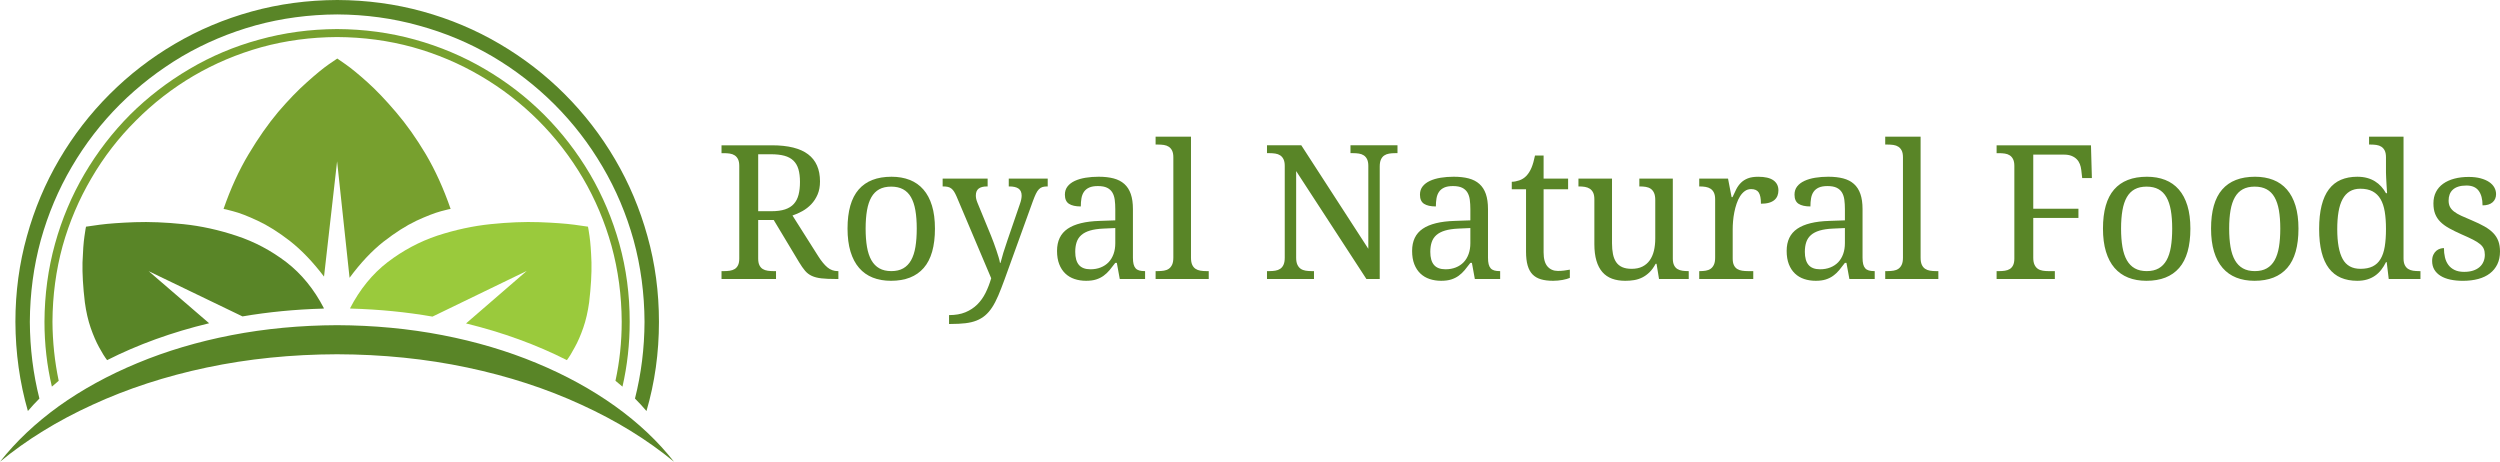 <?xml version="1.0" encoding="utf-8"?>
<!-- Generator: Adobe Illustrator 16.0.0, SVG Export Plug-In . SVG Version: 6.00 Build 0)  -->
<!DOCTYPE svg PUBLIC "-//W3C//DTD SVG 1.1//EN" "http://www.w3.org/Graphics/SVG/1.1/DTD/svg11.dtd">
<svg version="1.1" id="Layer_1" xmlns="http://www.w3.org/2000/svg" xmlns:xlink="http://www.w3.org/1999/xlink" x="0px" y="0px"
	 width="456.986px" height="84.402px" viewBox="0 0 456.986 84.402" enable-background="new 0 0 456.986 84.402"
	 xml:space="preserve">
<g>
	<path fill-rule="evenodd" clip-rule="evenodd" fill="#598527" d="M61.617,59.441c-6.703,0.027-13.137,0.633-19.293,1.821
		c-6.129,1.187-11.859,2.886-17.183,5.101c-5.329,2.207-10.118,4.836-14.375,7.875C6.512,77.31,2.922,80.695,0,84.402
		c4.871-4.015,10.504-7.488,16.902-10.41c6.395-2.949,13.36-5.219,20.895-6.812c7.558-1.595,15.5-2.399,23.82-2.423
		c8.321,0.023,16.25,0.828,23.785,2.423c7.536,1.593,14.5,3.862,20.895,6.812c6.394,2.922,12.031,6.396,16.906,10.41
		c-2.926-3.73-6.519-7.117-10.773-10.164c-4.254-3.039-9.043-5.668-14.368-7.875c-5.328-2.215-11.054-3.914-17.187-5.101
		C74.738,60.074,68.32,59.469,61.617,59.441 M59.227,56.379c-1.805-3.496-4.102-6.313-6.879-8.453
		c-2.809-2.141-5.836-3.745-9.094-4.816c-3.281-1.093-6.524-1.804-9.734-2.136c-3.235-0.332-6.192-0.453-8.883-0.36
		c-2.66,0.098-4.797,0.254-6.418,0.465c-1.614,0.215-2.449,0.332-2.496,0.356c-0.024,0.027-0.118,0.609-0.285,1.75
		c-0.165,1.117-0.282,2.708-0.356,4.777c-0.047,2.066,0.094,4.504,0.43,7.31c0.238,1.737,0.593,3.292,1.07,4.671
		c0.473,1.355,0.984,2.532,1.531,3.532c0.524,0.976,1.012,1.757,1.465,2.354c5.633-2.854,11.848-5.101,18.649-6.742l-11.055-9.52
		l17.152,8.27c4.731-0.809,9.617-1.28,14.656-1.426C59.051,56.41,59.133,56.398,59.227,56.379 M5.098,75.133
		c-1.5-5.207-2.258-10.637-2.282-16.297c0-5.44,0.704-10.66,2.102-15.652c1.379-4.992,3.352-9.675,5.922-14.05
		c2.566-4.375,5.633-8.344,9.199-11.91c3.566-3.567,7.535-6.633,11.91-9.2C36.324,5.453,41.008,3.48,46,2.102
		C50.992,0.723,56.211,0.023,61.652,0C67.07,0.023,72.277,0.723,77.27,2.102c4.992,1.378,9.675,3.351,14.05,5.921
		c4.375,2.567,8.348,5.633,11.914,9.2c3.563,3.566,6.629,7.535,9.196,11.91c2.57,4.375,4.543,9.058,5.922,14.05
		c1.402,4.992,2.101,10.212,2.101,15.652c0,5.66-0.758,11.09-2.281,16.297c-0.664-0.784-1.367-1.543-2.102-2.28
		c1.141-4.497,1.723-9.164,1.746-14.017c-0.023-5.18-0.691-10.16-1.996-14.938c-1.332-4.781-3.222-9.25-5.672-13.41
		c-2.449-4.183-5.371-7.976-8.769-11.375c-3.402-3.402-7.191-6.336-11.375-8.808c-4.188-2.45-8.668-4.328-13.445-5.633
		c-4.754-1.332-9.723-2.008-14.907-2.035c-5.179,0.027-10.16,0.691-14.937,2c-4.781,1.332-9.262,3.218-13.445,5.668
		c-4.161,2.472-7.954,5.406-11.375,8.808c-3.399,3.399-6.325,7.192-8.774,11.375c-2.449,4.16-4.336,8.629-5.668,13.41
		c-1.308,4.777-1.973,9.758-2,14.938c0.027,4.853,0.609,9.52,1.75,14.017C6.465,73.59,5.766,74.349,5.098,75.133"/>
	<path fill-rule="evenodd" clip-rule="evenodd" fill="#77A02E" d="M63.898,50.777c2-2.711,4.067-4.91,6.204-6.597
		c2.14-1.661,4.136-2.935,5.992-3.817c1.855-0.855,3.351-1.437,4.496-1.746c1.164-0.308,1.758-0.449,1.781-0.426
		c-1.285-3.711-2.793-7.039-4.527-9.984c-1.758-2.949-3.578-5.516-5.457-7.703c-1.879-2.211-3.625-4.043-5.242-5.492
		c-1.618-1.45-2.938-2.532-3.957-3.246c-1-0.711-1.512-1.067-1.536-1.067c-0.023,0-0.543,0.356-1.566,1.067
		c-1.024,0.714-2.344,1.796-3.961,3.246c-1.641,1.449-3.398,3.269-5.277,5.457c-1.852,2.211-3.66,4.789-5.418,7.738
		c-1.762,2.945-3.282,6.273-4.567,9.984c0.024-0.023,0.606,0.118,1.75,0.426c1.137,0.289,2.625,0.856,4.457,1.715
		c1.852,0.856,3.84,2.102,5.953,3.742c2.118,1.664,4.184,3.824,6.204,6.488l2.39-21.074L63.898,50.777 M112.504,69.605
		c0.762-3.496,1.141-7.098,1.141-10.805c-0.024-4.801-0.641-9.413-1.856-13.836c-1.234-4.421-2.98-8.555-5.242-12.41
		c-2.281-3.875-4.992-7.379-8.129-10.52c-3.16-3.16-6.668-5.871-10.52-8.129c-3.875-2.281-8.023-4.043-12.445-5.277
		c-4.422-1.215-9.031-1.832-13.836-1.856c-4.801,0.024-9.414,0.641-13.836,1.856c-4.422,1.234-8.554,2.984-12.41,5.242
		c-3.875,2.281-7.379,5.004-10.519,8.164c-3.161,3.141-5.872,6.645-8.129,10.52c-2.282,3.875-4.043,8.011-5.278,12.41
		C10.234,49.388,9.613,54,9.59,58.801c0.023,3.707,0.406,7.309,1.14,10.805c-0.425,0.355-0.843,0.711-1.246,1.07
		c-0.902-3.827-1.355-7.784-1.355-11.875c0.023-4.945,0.668-9.688,1.926-14.227c1.257-4.543,3.054-8.797,5.383-12.769
		c2.332-3.969,5.113-7.582,8.343-10.84c3.258-3.231,6.871-6.012,10.84-8.344c3.973-2.351,8.227-4.148,12.77-5.383
		c4.539-1.261,9.281-1.902,14.226-1.926c4.945,0.024,9.688,0.665,14.227,1.926c4.543,1.258,8.797,3.055,12.769,5.383
		c3.992,2.332,7.606,5.113,10.84,8.344c3.231,3.234,6.024,6.847,8.379,10.84c2.328,3.972,4.121,8.226,5.387,12.769
		c1.258,4.539,1.886,9.281,1.886,14.227c0,4.091-0.441,8.048-1.32,11.875C113.359,70.316,112.93,69.961,112.504,69.605"/>
	<path fill-rule="evenodd" clip-rule="evenodd" fill="#9ACA3C" d="M85.188,59.121c6.703,1.641,12.847,3.875,18.433,6.707
		c0.457-0.598,0.941-1.394,1.465-2.39c0.547-0.978,1.059-2.153,1.535-3.532c0.473-1.355,0.828-2.898,1.07-4.636
		c0.329-2.806,0.473-5.243,0.426-7.31c-0.07-2.069-0.191-3.676-0.359-4.813c-0.164-1.117-0.262-1.687-0.281-1.714
		c-0.047-0.024-0.883-0.141-2.497-0.356c-1.617-0.211-3.757-0.367-6.418-0.465c-2.687-0.093-5.648,0.028-8.878,0.36
		c-3.211,0.332-6.457,1.031-9.739,2.101c-3.257,1.094-6.289,2.711-9.093,4.852c-2.778,2.141-5.075,4.957-6.879,8.453
		c0.093,0,0.175,0.009,0.246,0.031c5.113,0.146,10.058,0.633,14.836,1.465l17.222-8.344L85.188,59.121"/>
	<path fill="#598527" d="M144.861,39.395c0.602-0.2,1.203-0.468,1.805-0.802c0.602-0.334,1.142-0.752,1.621-1.253
		s0.867-1.095,1.162-1.78c0.295-0.686,0.443-1.485,0.443-2.398c0-2.207-0.725-3.858-2.173-4.956s-3.655-1.646-6.619-1.646h-9.21
		v1.438h0.435c0.379,0,0.738,0.025,1.078,0.075s0.638,0.159,0.895,0.326c0.256,0.167,0.459,0.404,0.61,0.71
		c0.15,0.307,0.226,0.71,0.226,1.212v16.949c0,0.501-0.075,0.905-0.226,1.212s-0.354,0.538-0.61,0.693
		c-0.257,0.156-0.555,0.26-0.895,0.31s-0.699,0.075-1.078,0.075h-0.435v1.438h9.962v-1.438h-0.451c-0.379,0-0.739-0.025-1.078-0.075
		c-0.34-0.05-0.638-0.153-0.895-0.31c-0.256-0.155-0.459-0.387-0.61-0.693s-0.226-0.711-0.226-1.212v-7.054h2.842l4.63,7.706
		c0.39,0.646,0.755,1.17,1.095,1.57c0.34,0.401,0.749,0.714,1.229,0.937c0.479,0.223,1.062,0.373,1.747,0.451
		c0.686,0.078,1.563,0.117,2.633,0.117h0.484v-1.438h-0.1c-0.725,0-1.36-0.229-1.905-0.686c-0.546-0.457-1.109-1.142-1.688-2.056
		L144.861,39.395L144.861,39.395z M138.593,28.196h2.324c0.969,0,1.791,0.092,2.465,0.275c0.674,0.184,1.223,0.479,1.646,0.886
		c0.423,0.407,0.729,0.931,0.919,1.571c0.189,0.641,0.284,1.418,0.284,2.332c0,0.892-0.086,1.671-0.259,2.34
		c-0.173,0.668-0.459,1.226-0.861,1.671c-0.401,0.446-0.936,0.78-1.604,1.003c-0.668,0.223-1.504,0.334-2.507,0.334h-2.407V28.196
		L138.593,28.196z M170.36,37.598c-0.362-1.187-0.886-2.173-1.571-2.958c-0.686-0.786-1.519-1.371-2.499-1.755
		c-0.981-0.384-2.089-0.577-3.326-0.577c-2.652,0-4.655,0.78-6.009,2.34c-1.354,1.561-2.031,3.939-2.031,7.138
		c0,1.604,0.181,3.006,0.543,4.204c0.362,1.197,0.886,2.192,1.571,2.983c0.686,0.791,1.518,1.382,2.499,1.771
		c0.98,0.39,2.089,0.585,3.326,0.585c2.63,0,4.627-0.785,5.993-2.356c1.365-1.571,2.047-3.967,2.047-7.188
		C170.903,40.18,170.722,38.785,170.36,37.598L170.36,37.598z M158.484,38.442c0.167-0.958,0.435-1.758,0.802-2.398
		s0.847-1.123,1.438-1.446s1.315-0.485,2.173-0.485c0.858,0,1.585,0.162,2.181,0.485s1.078,0.805,1.446,1.446
		s0.635,1.44,0.802,2.398c0.167,0.958,0.251,2.073,0.251,3.343c0,1.27-0.081,2.39-0.243,3.359s-0.426,1.78-0.794,2.433
		c-0.368,0.651-0.847,1.145-1.438,1.479c-0.591,0.335-1.315,0.502-2.173,0.502c-0.858,0-1.585-0.167-2.181-0.502
		c-0.596-0.334-1.081-0.827-1.455-1.479c-0.373-0.652-0.643-1.463-0.811-2.433c-0.167-0.97-0.25-2.09-0.25-3.359
		C158.233,40.515,158.317,39.4,158.484,38.442L158.484,38.442z"/>
	<path fill="#598527" d="M184.395,32.642v1.438h0.101c0.757,0,1.323,0.134,1.696,0.401s0.56,0.697,0.56,1.287
		c0,0.189-0.025,0.413-0.075,0.668c-0.05,0.256-0.125,0.524-0.226,0.802l-2.29,6.67c-0.29,0.824-0.543,1.596-0.761,2.314
		c-0.217,0.719-0.387,1.329-0.51,1.83h-0.1c-0.044-0.289-0.128-0.635-0.25-1.036c-0.123-0.401-0.259-0.827-0.41-1.278
		s-0.312-0.908-0.485-1.371c-0.173-0.462-0.337-0.889-0.493-1.278l-2.507-6.101c-0.1-0.256-0.17-0.482-0.209-0.677
		c-0.039-0.194-0.058-0.387-0.058-0.576c0-0.568,0.169-0.986,0.51-1.254c0.34-0.268,0.855-0.401,1.546-0.401h0.101v-1.438h-8.224
		v1.438h0.101c0.334,0,0.621,0.028,0.861,0.084c0.239,0.056,0.451,0.156,0.635,0.301c0.184,0.145,0.348,0.332,0.493,0.56
		s0.295,0.521,0.452,0.877l6.335,14.96c-0.279,0.958-0.622,1.847-1.028,2.666s-0.914,1.529-1.521,2.131
		c-0.607,0.603-1.329,1.075-2.165,1.421s-1.833,0.519-2.992,0.519v1.621h0.301c1.014,0,1.905-0.045,2.674-0.134
		s1.448-0.251,2.039-0.484c0.591-0.234,1.117-0.546,1.58-0.937c0.462-0.39,0.889-0.883,1.279-1.479
		c0.39-0.597,0.763-1.313,1.12-2.148c0.356-0.836,0.735-1.805,1.136-2.908l5.199-14.375c0.201-0.546,0.384-0.992,0.551-1.337
		c0.167-0.345,0.348-0.619,0.543-0.819c0.195-0.201,0.412-0.337,0.652-0.41c0.239-0.072,0.526-0.109,0.861-0.109h0.1v-1.438H184.395
		L184.395,32.642z M196.806,44.259c0.173-0.513,0.459-0.944,0.861-1.295s0.928-0.624,1.58-0.819s1.462-0.315,2.432-0.359
		l2.189-0.101v2.774c0,0.725-0.106,1.383-0.317,1.973c-0.212,0.591-0.516,1.093-0.911,1.505s-0.875,0.729-1.438,0.952
		c-0.563,0.224-1.189,0.335-1.88,0.335c-0.947,0-1.646-0.265-2.098-0.794c-0.452-0.529-0.677-1.329-0.677-2.399
		C196.546,45.362,196.633,44.771,196.806,44.259L196.806,44.259z M202.372,34.322c0.418,0.206,0.738,0.496,0.961,0.869
		c0.223,0.374,0.368,0.819,0.435,1.337c0.067,0.518,0.1,1.083,0.1,1.696v2.056l-2.841,0.1c-2.619,0.078-4.575,0.558-5.867,1.438
		c-1.293,0.88-1.939,2.229-1.939,4.045c0,0.937,0.134,1.747,0.401,2.433c0.267,0.685,0.638,1.253,1.111,1.704
		c0.474,0.452,1.037,0.786,1.688,1.003c0.652,0.218,1.356,0.326,2.114,0.326c0.713,0,1.323-0.081,1.83-0.242
		c0.507-0.161,0.961-0.387,1.362-0.677c0.401-0.29,0.769-0.636,1.104-1.036c0.334-0.401,0.68-0.842,1.036-1.321h0.284l0.535,2.942
		h4.63v-1.438h-0.1c-0.379,0-0.705-0.039-0.978-0.117s-0.493-0.212-0.66-0.401s-0.29-0.439-0.368-0.752
		c-0.078-0.312-0.117-0.707-0.117-1.187v-8.876c0-1.092-0.131-2.014-0.393-2.766c-0.262-0.752-0.655-1.362-1.179-1.831
		c-0.524-0.468-1.176-0.805-1.956-1.011c-0.78-0.206-1.694-0.309-2.741-0.309c-0.847,0-1.644,0.062-2.39,0.184
		c-0.747,0.123-1.402,0.315-1.964,0.577c-0.563,0.262-1.006,0.599-1.329,1.011c-0.323,0.413-0.485,0.914-0.485,1.504
		c0,0.792,0.248,1.349,0.744,1.672c0.496,0.323,1.217,0.484,2.165,0.484c0-0.535,0.039-1.03,0.117-1.487s0.231-0.853,0.46-1.187
		c0.228-0.334,0.546-0.593,0.953-0.777c0.407-0.184,0.938-0.275,1.596-0.275C201.394,34.013,201.954,34.116,202.372,34.322
		L202.372,34.322z M211.239,49.558v1.438h9.711v-1.438h-0.435c-0.39,0-0.755-0.027-1.095-0.084c-0.34-0.056-0.638-0.169-0.895-0.343
		c-0.256-0.172-0.457-0.42-0.602-0.743c-0.145-0.323-0.217-0.752-0.217-1.287V24.986h-6.469v1.438h0.435
		c0.378,0,0.738,0.025,1.078,0.075c0.34,0.05,0.638,0.159,0.894,0.326c0.256,0.167,0.46,0.404,0.61,0.71
		c0.15,0.307,0.226,0.71,0.226,1.212v18.354c0,0.535-0.075,0.964-0.226,1.287s-0.351,0.571-0.602,0.743
		c-0.25,0.174-0.546,0.287-0.886,0.343c-0.34,0.057-0.705,0.084-1.095,0.084H211.239L211.239,49.558z M252.207,50.995V30.452
		c0-0.535,0.072-0.964,0.219-1.287c0.145-0.323,0.344-0.571,0.602-0.744c0.256-0.173,0.555-0.287,0.895-0.343
		s0.703-0.083,1.094-0.083h0.436v-1.438h-8.592v1.438h0.451c0.379,0,0.738,0.025,1.078,0.075s0.637,0.159,0.895,0.326
		c0.256,0.167,0.459,0.404,0.609,0.71c0.15,0.307,0.227,0.71,0.227,1.212v15.161l-12.252-18.922h-6.27v1.438h0.436
		c0.379,0,0.738,0.025,1.078,0.075s0.637,0.159,0.895,0.326c0.256,0.167,0.459,0.404,0.609,0.71c0.15,0.307,0.227,0.71,0.227,1.212
		v16.782c0,0.535-0.074,0.964-0.219,1.287s-0.346,0.571-0.602,0.743c-0.256,0.174-0.555,0.287-0.895,0.343
		c-0.34,0.057-0.705,0.084-1.094,0.084h-0.436v1.438h8.592v-1.438h-0.451c-0.379,0-0.74-0.027-1.086-0.084
		c-0.346-0.056-0.645-0.169-0.895-0.343c-0.25-0.172-0.451-0.42-0.602-0.743s-0.227-0.752-0.227-1.287v-15.83l12.838,19.724H252.207
		L252.207,50.995z M261.711,44.259c0.172-0.513,0.459-0.944,0.859-1.295c0.402-0.351,0.928-0.624,1.58-0.819
		s1.463-0.315,2.432-0.359l2.191-0.101v2.774c0,0.725-0.107,1.383-0.318,1.973c-0.213,0.591-0.516,1.093-0.91,1.505
		c-0.396,0.412-0.875,0.729-1.438,0.952c-0.564,0.224-1.191,0.335-1.881,0.335c-0.947,0-1.646-0.265-2.098-0.794
		s-0.678-1.329-0.678-2.399C261.451,45.362,261.537,44.771,261.711,44.259L261.711,44.259z M267.277,34.322
		c0.418,0.206,0.736,0.496,0.961,0.869c0.223,0.374,0.367,0.819,0.434,1.337c0.066,0.518,0.102,1.083,0.102,1.696v2.056l-2.842,0.1
		c-2.619,0.078-4.574,0.558-5.867,1.438c-1.293,0.88-1.939,2.229-1.939,4.045c0,0.937,0.133,1.747,0.4,2.433
		c0.268,0.685,0.639,1.253,1.113,1.704c0.473,0.452,1.035,0.786,1.688,1.003c0.652,0.218,1.355,0.326,2.113,0.326
		c0.715,0,1.324-0.081,1.832-0.242c0.506-0.161,0.961-0.387,1.361-0.677s0.77-0.636,1.104-1.036c0.334-0.401,0.68-0.842,1.037-1.321
		h0.283l0.535,2.942h4.629v-1.438h-0.1c-0.379,0-0.705-0.039-0.979-0.117c-0.271-0.078-0.492-0.212-0.66-0.401
		c-0.166-0.189-0.289-0.439-0.367-0.752c-0.078-0.312-0.117-0.707-0.117-1.187v-8.876c0-1.092-0.131-2.014-0.393-2.766
		c-0.262-0.752-0.654-1.362-1.178-1.831c-0.523-0.468-1.176-0.805-1.957-1.011c-0.779-0.206-1.693-0.309-2.74-0.309
		c-0.848,0-1.645,0.062-2.391,0.184c-0.746,0.123-1.4,0.315-1.963,0.577c-0.564,0.262-1.006,0.599-1.33,1.011
		c-0.322,0.413-0.484,0.914-0.484,1.504c0,0.792,0.248,1.349,0.744,1.672s1.217,0.484,2.164,0.484c0-0.535,0.039-1.03,0.117-1.487
		s0.23-0.853,0.459-1.187c0.229-0.334,0.547-0.593,0.953-0.777c0.406-0.184,0.939-0.275,1.596-0.275
		C266.299,34.013,266.859,34.116,267.277,34.322L267.277,34.322z M282.871,48.705c-0.473-0.546-0.709-1.404-0.709-2.574V34.598
		h4.479v-1.956h-4.479V28.43h-1.572c-0.178,0.88-0.387,1.613-0.627,2.198c-0.24,0.585-0.555,1.089-0.943,1.513
		c-0.379,0.39-0.816,0.668-1.313,0.835s-0.951,0.251-1.363,0.251v1.371h2.607V46.03c0,0.981,0.098,1.812,0.293,2.491
		s0.494,1.226,0.895,1.638s0.914,0.711,1.537,0.895c0.625,0.184,1.371,0.275,2.24,0.275c0.268,0,0.553-0.014,0.854-0.042
		c0.301-0.027,0.588-0.066,0.859-0.116c0.273-0.051,0.527-0.109,0.762-0.176c0.234-0.067,0.424-0.134,0.568-0.2V49.29
		c-0.357,0.067-0.709,0.123-1.053,0.167c-0.346,0.045-0.725,0.067-1.137,0.067C283.979,49.524,283.346,49.251,282.871,48.705
		L282.871,48.705z M305.779,32.642h-6.117v1.438h0.1c0.391,0,0.756,0.028,1.096,0.084s0.635,0.17,0.885,0.342
		c0.252,0.173,0.453,0.424,0.604,0.752s0.225,0.761,0.225,1.295v7.054c0,0.824-0.084,1.576-0.25,2.256
		c-0.168,0.68-0.428,1.262-0.777,1.747c-0.352,0.484-0.797,0.86-1.338,1.128s-1.189,0.401-1.947,0.401
		c-0.691,0-1.268-0.103-1.73-0.31c-0.463-0.206-0.83-0.51-1.104-0.91c-0.271-0.401-0.467-0.892-0.584-1.472
		c-0.117-0.579-0.176-1.242-0.176-1.989V32.642h-6.135v1.438h0.102c0.377,0,0.736,0.028,1.078,0.084
		c0.34,0.056,0.637,0.167,0.893,0.334c0.258,0.167,0.461,0.404,0.611,0.71c0.15,0.307,0.225,0.71,0.225,1.212v8.208
		c0,1.17,0.127,2.179,0.377,3.025s0.615,1.543,1.094,2.089c0.48,0.546,1.07,0.947,1.773,1.204c0.701,0.256,1.504,0.384,2.406,0.384
		c0.557,0,1.092-0.042,1.605-0.125c0.512-0.084,1.002-0.239,1.471-0.468c0.467-0.229,0.91-0.544,1.328-0.944
		c0.418-0.401,0.799-0.925,1.145-1.571h0.168l0.451,2.774h5.432v-1.438h-0.1c-0.379,0-0.738-0.025-1.078-0.075
		s-0.639-0.153-0.895-0.31c-0.256-0.155-0.459-0.387-0.609-0.693s-0.227-0.711-0.227-1.212V32.642L305.779,32.642z M320.488,49.558
		h-0.951c-0.379,0-0.738-0.025-1.078-0.075c-0.342-0.05-0.639-0.153-0.895-0.31c-0.258-0.155-0.461-0.387-0.611-0.693
		s-0.225-0.711-0.225-1.212v-5.382c0-0.435,0.021-0.919,0.066-1.454c0.045-0.535,0.119-1.072,0.227-1.613
		c0.105-0.54,0.244-1.067,0.418-1.58c0.172-0.512,0.383-0.966,0.635-1.362c0.25-0.395,0.543-0.713,0.877-0.953
		c0.334-0.239,0.713-0.359,1.137-0.359c0.668,0,1.137,0.209,1.404,0.627s0.4,1.101,0.4,2.047c0.58,0,1.07-0.058,1.471-0.175
		c0.402-0.117,0.73-0.284,0.986-0.501c0.258-0.217,0.443-0.477,0.561-0.777s0.176-0.629,0.176-0.986
		c0-0.791-0.305-1.404-0.912-1.838s-1.535-0.652-2.781-0.652c-0.76,0-1.389,0.098-1.891,0.292c-0.5,0.195-0.922,0.462-1.262,0.802
		s-0.627,0.735-0.859,1.187c-0.234,0.451-0.463,0.933-0.686,1.446h-0.168l-0.652-3.394h-5.264v1.438h0.1
		c0.379,0,0.738,0.028,1.078,0.084s0.637,0.167,0.895,0.334c0.256,0.167,0.459,0.404,0.609,0.71c0.15,0.307,0.227,0.71,0.227,1.212
		v10.681c0,0.535-0.076,0.964-0.227,1.287s-0.352,0.571-0.602,0.743c-0.25,0.174-0.547,0.287-0.887,0.343
		c-0.34,0.057-0.703,0.084-1.094,0.084h-0.1v1.438h9.877V49.558L320.488,49.558z"/>
	<path fill="#598527" d="M330.176,44.259c0.172-0.513,0.459-0.944,0.861-1.295c0.4-0.351,0.928-0.624,1.578-0.819
		c0.652-0.195,1.463-0.315,2.434-0.359l2.189-0.101v2.774c0,0.725-0.107,1.383-0.318,1.973c-0.211,0.591-0.516,1.093-0.91,1.505
		c-0.396,0.412-0.875,0.729-1.438,0.952c-0.564,0.224-1.189,0.335-1.881,0.335c-0.947,0-1.646-0.265-2.098-0.794
		s-0.678-1.329-0.678-2.399C329.916,45.362,330.002,44.771,330.176,44.259L330.176,44.259z M335.742,34.322
		c0.418,0.206,0.738,0.496,0.961,0.869c0.223,0.374,0.367,0.819,0.434,1.337c0.068,0.518,0.102,1.083,0.102,1.696v2.056l-2.842,0.1
		c-2.619,0.078-4.574,0.558-5.867,1.438c-1.293,0.88-1.939,2.229-1.939,4.045c0,0.937,0.135,1.747,0.4,2.433
		c0.268,0.685,0.639,1.253,1.113,1.704c0.473,0.452,1.035,0.786,1.688,1.003c0.652,0.218,1.357,0.326,2.115,0.326
		c0.713,0,1.322-0.081,1.83-0.242c0.506-0.161,0.961-0.387,1.361-0.677c0.402-0.29,0.77-0.636,1.104-1.036
		c0.334-0.401,0.68-0.842,1.037-1.321h0.283l0.535,2.942h4.631v-1.438h-0.102c-0.379,0-0.705-0.039-0.977-0.117
		c-0.273-0.078-0.494-0.212-0.66-0.401c-0.168-0.189-0.291-0.439-0.369-0.752c-0.078-0.312-0.117-0.707-0.117-1.187v-8.876
		c0-1.092-0.131-2.014-0.393-2.766c-0.262-0.752-0.654-1.362-1.178-1.831c-0.523-0.468-1.176-0.805-1.955-1.011
		c-0.781-0.206-1.695-0.309-2.742-0.309c-0.848,0-1.645,0.062-2.391,0.184c-0.746,0.123-1.4,0.315-1.963,0.577
		c-0.564,0.262-1.006,0.599-1.33,1.011c-0.322,0.413-0.484,0.914-0.484,1.504c0,0.792,0.248,1.349,0.744,1.672
		s1.217,0.484,2.164,0.484c0-0.535,0.039-1.03,0.117-1.487s0.23-0.853,0.459-1.187c0.229-0.334,0.547-0.593,0.953-0.777
		c0.406-0.184,0.939-0.275,1.598-0.275C334.764,34.013,335.324,34.116,335.742,34.322L335.742,34.322z M344.609,49.558v1.438h9.711
		v-1.438h-0.434c-0.391,0-0.756-0.027-1.096-0.084c-0.34-0.056-0.639-0.169-0.895-0.343c-0.256-0.172-0.457-0.42-0.602-0.743
		s-0.217-0.752-0.217-1.287V24.986h-6.469v1.438h0.434c0.379,0,0.738,0.025,1.078,0.075s0.639,0.159,0.895,0.326
		c0.256,0.167,0.459,0.404,0.611,0.71c0.15,0.307,0.225,0.71,0.225,1.212v18.354c0,0.535-0.074,0.964-0.225,1.287
		c-0.152,0.323-0.352,0.571-0.604,0.743c-0.25,0.174-0.545,0.287-0.885,0.343c-0.34,0.057-0.705,0.084-1.096,0.084H344.609
		L344.609,49.558z M377.287,28.263c0.535,0,0.992,0.075,1.371,0.226s0.693,0.351,0.943,0.602c0.252,0.251,0.443,0.546,0.576,0.886
		c0.135,0.34,0.225,0.705,0.268,1.095l0.168,1.471h1.771l-0.166-5.984h-17.25v1.438h0.434c0.379,0,0.738,0.025,1.078,0.075
		s0.639,0.159,0.895,0.326c0.256,0.167,0.459,0.404,0.609,0.71c0.15,0.307,0.227,0.71,0.227,1.212v16.949
		c0,0.501-0.076,0.905-0.227,1.212s-0.354,0.538-0.609,0.693c-0.256,0.156-0.555,0.26-0.895,0.31s-0.699,0.075-1.078,0.075h-0.434
		v1.438h10.646v-1.438h-1.137c-0.379,0-0.74-0.027-1.086-0.084c-0.346-0.056-0.645-0.169-0.895-0.343
		c-0.25-0.172-0.451-0.42-0.602-0.743s-0.227-0.752-0.227-1.287v-7.271h8.258v-1.671h-8.258v-9.895H377.287L377.287,28.263z"/>
	<path fill="#598527" d="M399.846,37.598c-0.361-1.187-0.885-2.173-1.57-2.958s-1.52-1.371-2.5-1.755s-2.088-0.577-3.326-0.577
		c-2.652,0-4.654,0.78-6.008,2.34c-1.355,1.561-2.031,3.939-2.031,7.138c0,1.604,0.18,3.006,0.543,4.204
		c0.361,1.197,0.887,2.192,1.57,2.983c0.686,0.791,1.52,1.382,2.5,1.771s2.09,0.585,3.326,0.585c2.629,0,4.627-0.785,5.992-2.356
		s2.047-3.967,2.047-7.188C400.389,40.18,400.209,38.785,399.846,37.598L399.846,37.598z M387.971,38.442
		c0.166-0.958,0.434-1.758,0.801-2.398c0.369-0.641,0.848-1.123,1.438-1.446c0.592-0.323,1.316-0.485,2.174-0.485
		s1.586,0.162,2.182,0.485s1.078,0.805,1.445,1.446s0.635,1.44,0.803,2.398c0.168,0.958,0.25,2.073,0.25,3.343
		c0,1.27-0.08,2.39-0.242,3.359s-0.426,1.78-0.793,2.433c-0.369,0.651-0.848,1.145-1.438,1.479
		c-0.592,0.335-1.316,0.502-2.174,0.502s-1.586-0.167-2.182-0.502c-0.596-0.334-1.08-0.827-1.453-1.479
		c-0.373-0.652-0.645-1.463-0.811-2.433c-0.168-0.97-0.252-2.09-0.252-3.359C387.719,40.515,387.803,39.4,387.971,38.442
		L387.971,38.442z M419.604,37.598c-0.363-1.187-0.887-2.173-1.572-2.958c-0.684-0.786-1.518-1.371-2.498-1.755
		s-2.09-0.577-3.326-0.577c-2.652,0-4.654,0.78-6.01,2.34c-1.354,1.561-2.029,3.939-2.029,7.138c0,1.604,0.18,3.006,0.543,4.204
		c0.361,1.197,0.885,2.192,1.57,2.983s1.518,1.382,2.5,1.771c0.98,0.39,2.088,0.585,3.326,0.585c2.629,0,4.627-0.785,5.992-2.356
		s2.047-3.967,2.047-7.188C420.146,40.18,419.965,38.785,419.604,37.598L419.604,37.598z M407.727,38.442
		c0.168-0.958,0.436-1.758,0.803-2.398s0.848-1.123,1.438-1.446c0.592-0.323,1.314-0.485,2.174-0.485
		c0.857,0,1.584,0.162,2.182,0.485c0.596,0.323,1.078,0.805,1.445,1.446s0.635,1.44,0.803,2.398c0.166,0.958,0.25,2.073,0.25,3.343
		c0,1.27-0.08,2.39-0.242,3.359s-0.426,1.78-0.795,2.433c-0.367,0.651-0.846,1.145-1.438,1.479c-0.59,0.335-1.314,0.502-2.172,0.502
		c-0.859,0-1.586-0.167-2.182-0.502c-0.596-0.334-1.08-0.827-1.455-1.479c-0.373-0.652-0.643-1.463-0.811-2.433
		c-0.166-0.97-0.25-2.09-0.25-3.359C407.477,40.515,407.561,39.4,407.727,38.442L407.727,38.442z M439.352,24.986h-6.301v1.438
		h0.283c0.379,0,0.738,0.025,1.078,0.075s0.639,0.159,0.895,0.326c0.256,0.167,0.461,0.404,0.611,0.71
		c0.15,0.307,0.225,0.71,0.225,1.212v2.808c0,0.201,0.012,0.51,0.033,0.928c0.023,0.418,0.045,0.839,0.068,1.262
		c0.033,0.49,0.066,1.014,0.1,1.571h-0.201c-0.244-0.446-0.535-0.853-0.869-1.22s-0.715-0.686-1.145-0.953
		c-0.43-0.267-0.91-0.473-1.445-0.618s-1.131-0.217-1.789-0.217c-1.125,0-2.123,0.187-2.992,0.56s-1.6,0.95-2.189,1.73
		c-0.592,0.78-1.037,1.771-1.338,2.975s-0.451,2.63-0.451,4.279c0,1.638,0.15,3.053,0.451,4.246s0.746,2.176,1.338,2.95
		c0.59,0.774,1.32,1.349,2.189,1.722s1.867,0.56,2.992,0.56c0.668,0,1.27-0.081,1.805-0.242s1.014-0.39,1.438-0.686
		c0.424-0.295,0.801-0.651,1.129-1.069s0.621-0.889,0.877-1.412h0.135l0.367,3.075h5.801v-1.438h-0.285
		c-0.379,0-0.738-0.025-1.078-0.075s-0.639-0.159-0.895-0.326s-0.459-0.403-0.609-0.71s-0.227-0.711-0.227-1.212V24.986
		L439.352,24.986z M428.221,47.334c-0.658-1.203-0.986-3.02-0.986-5.449c0-1.192,0.078-2.248,0.234-3.167
		c0.154-0.919,0.402-1.691,0.742-2.315s0.777-1.098,1.313-1.421s1.176-0.485,1.922-0.485c0.904,0,1.656,0.162,2.258,0.485
		s1.084,0.794,1.445,1.413c0.361,0.618,0.619,1.385,0.77,2.298s0.225,1.967,0.225,3.159c0,1.237-0.074,2.312-0.225,3.226
		s-0.408,1.671-0.77,2.273c-0.361,0.602-0.842,1.05-1.438,1.345c-0.596,0.296-1.34,0.443-2.23,0.443
		C429.965,49.14,428.877,48.538,428.221,47.334L428.221,47.334z M453,50.995c0.83-0.223,1.541-0.56,2.131-1.012
		c0.592-0.451,1.047-1.011,1.371-1.68c0.322-0.668,0.484-1.448,0.484-2.34c0-0.713-0.1-1.343-0.301-1.889s-0.51-1.036-0.928-1.471
		c-0.418-0.435-0.949-0.835-1.596-1.204c-0.646-0.368-1.422-0.741-2.324-1.12c-0.758-0.312-1.406-0.593-1.947-0.844
		s-0.98-0.51-1.32-0.777s-0.588-0.56-0.744-0.877s-0.232-0.694-0.232-1.128c0-0.401,0.061-0.769,0.184-1.103
		c0.121-0.334,0.314-0.624,0.576-0.869s0.6-0.435,1.012-0.568s0.908-0.201,1.486-0.201c1.014,0,1.758,0.318,2.232,0.953
		c0.473,0.635,0.711,1.527,0.711,2.675c0.791,0,1.4-0.187,1.83-0.56c0.428-0.373,0.643-0.872,0.643-1.496
		c0-0.423-0.105-0.827-0.316-1.212c-0.213-0.384-0.529-0.719-0.953-1.003s-0.947-0.51-1.572-0.677
		c-0.623-0.167-1.342-0.251-2.156-0.251c-0.969,0-1.85,0.106-2.641,0.318c-0.791,0.211-1.471,0.521-2.039,0.928
		s-1.006,0.911-1.313,1.513c-0.307,0.602-0.459,1.292-0.459,2.073c0,0.747,0.105,1.39,0.316,1.93
		c0.213,0.541,0.529,1.022,0.953,1.446c0.424,0.424,0.961,0.816,1.613,1.179s1.418,0.738,2.299,1.128
		c0.824,0.356,1.51,0.674,2.057,0.953c0.545,0.278,0.977,0.552,1.295,0.819c0.316,0.267,0.539,0.554,0.668,0.86
		s0.193,0.672,0.193,1.095c0,0.457-0.084,0.878-0.252,1.262c-0.166,0.385-0.408,0.714-0.727,0.986
		c-0.318,0.273-0.711,0.485-1.178,0.636c-0.469,0.15-1.01,0.226-1.623,0.226c-0.689,0-1.271-0.114-1.746-0.343
		c-0.473-0.229-0.855-0.54-1.145-0.937c-0.291-0.395-0.496-0.854-0.619-1.379c-0.123-0.523-0.184-1.086-0.184-1.688
		c-0.201,0-0.426,0.036-0.678,0.108c-0.25,0.072-0.484,0.198-0.701,0.376c-0.217,0.179-0.4,0.421-0.551,0.728
		c-0.15,0.306-0.227,0.688-0.227,1.145c0,0.602,0.135,1.128,0.4,1.579c0.268,0.452,0.646,0.831,1.137,1.137
		c0.49,0.307,1.084,0.535,1.781,0.686c0.695,0.15,1.473,0.226,2.332,0.226C451.248,51.329,452.17,51.218,453,50.995L453,50.995z"/>
</g>
</svg>
